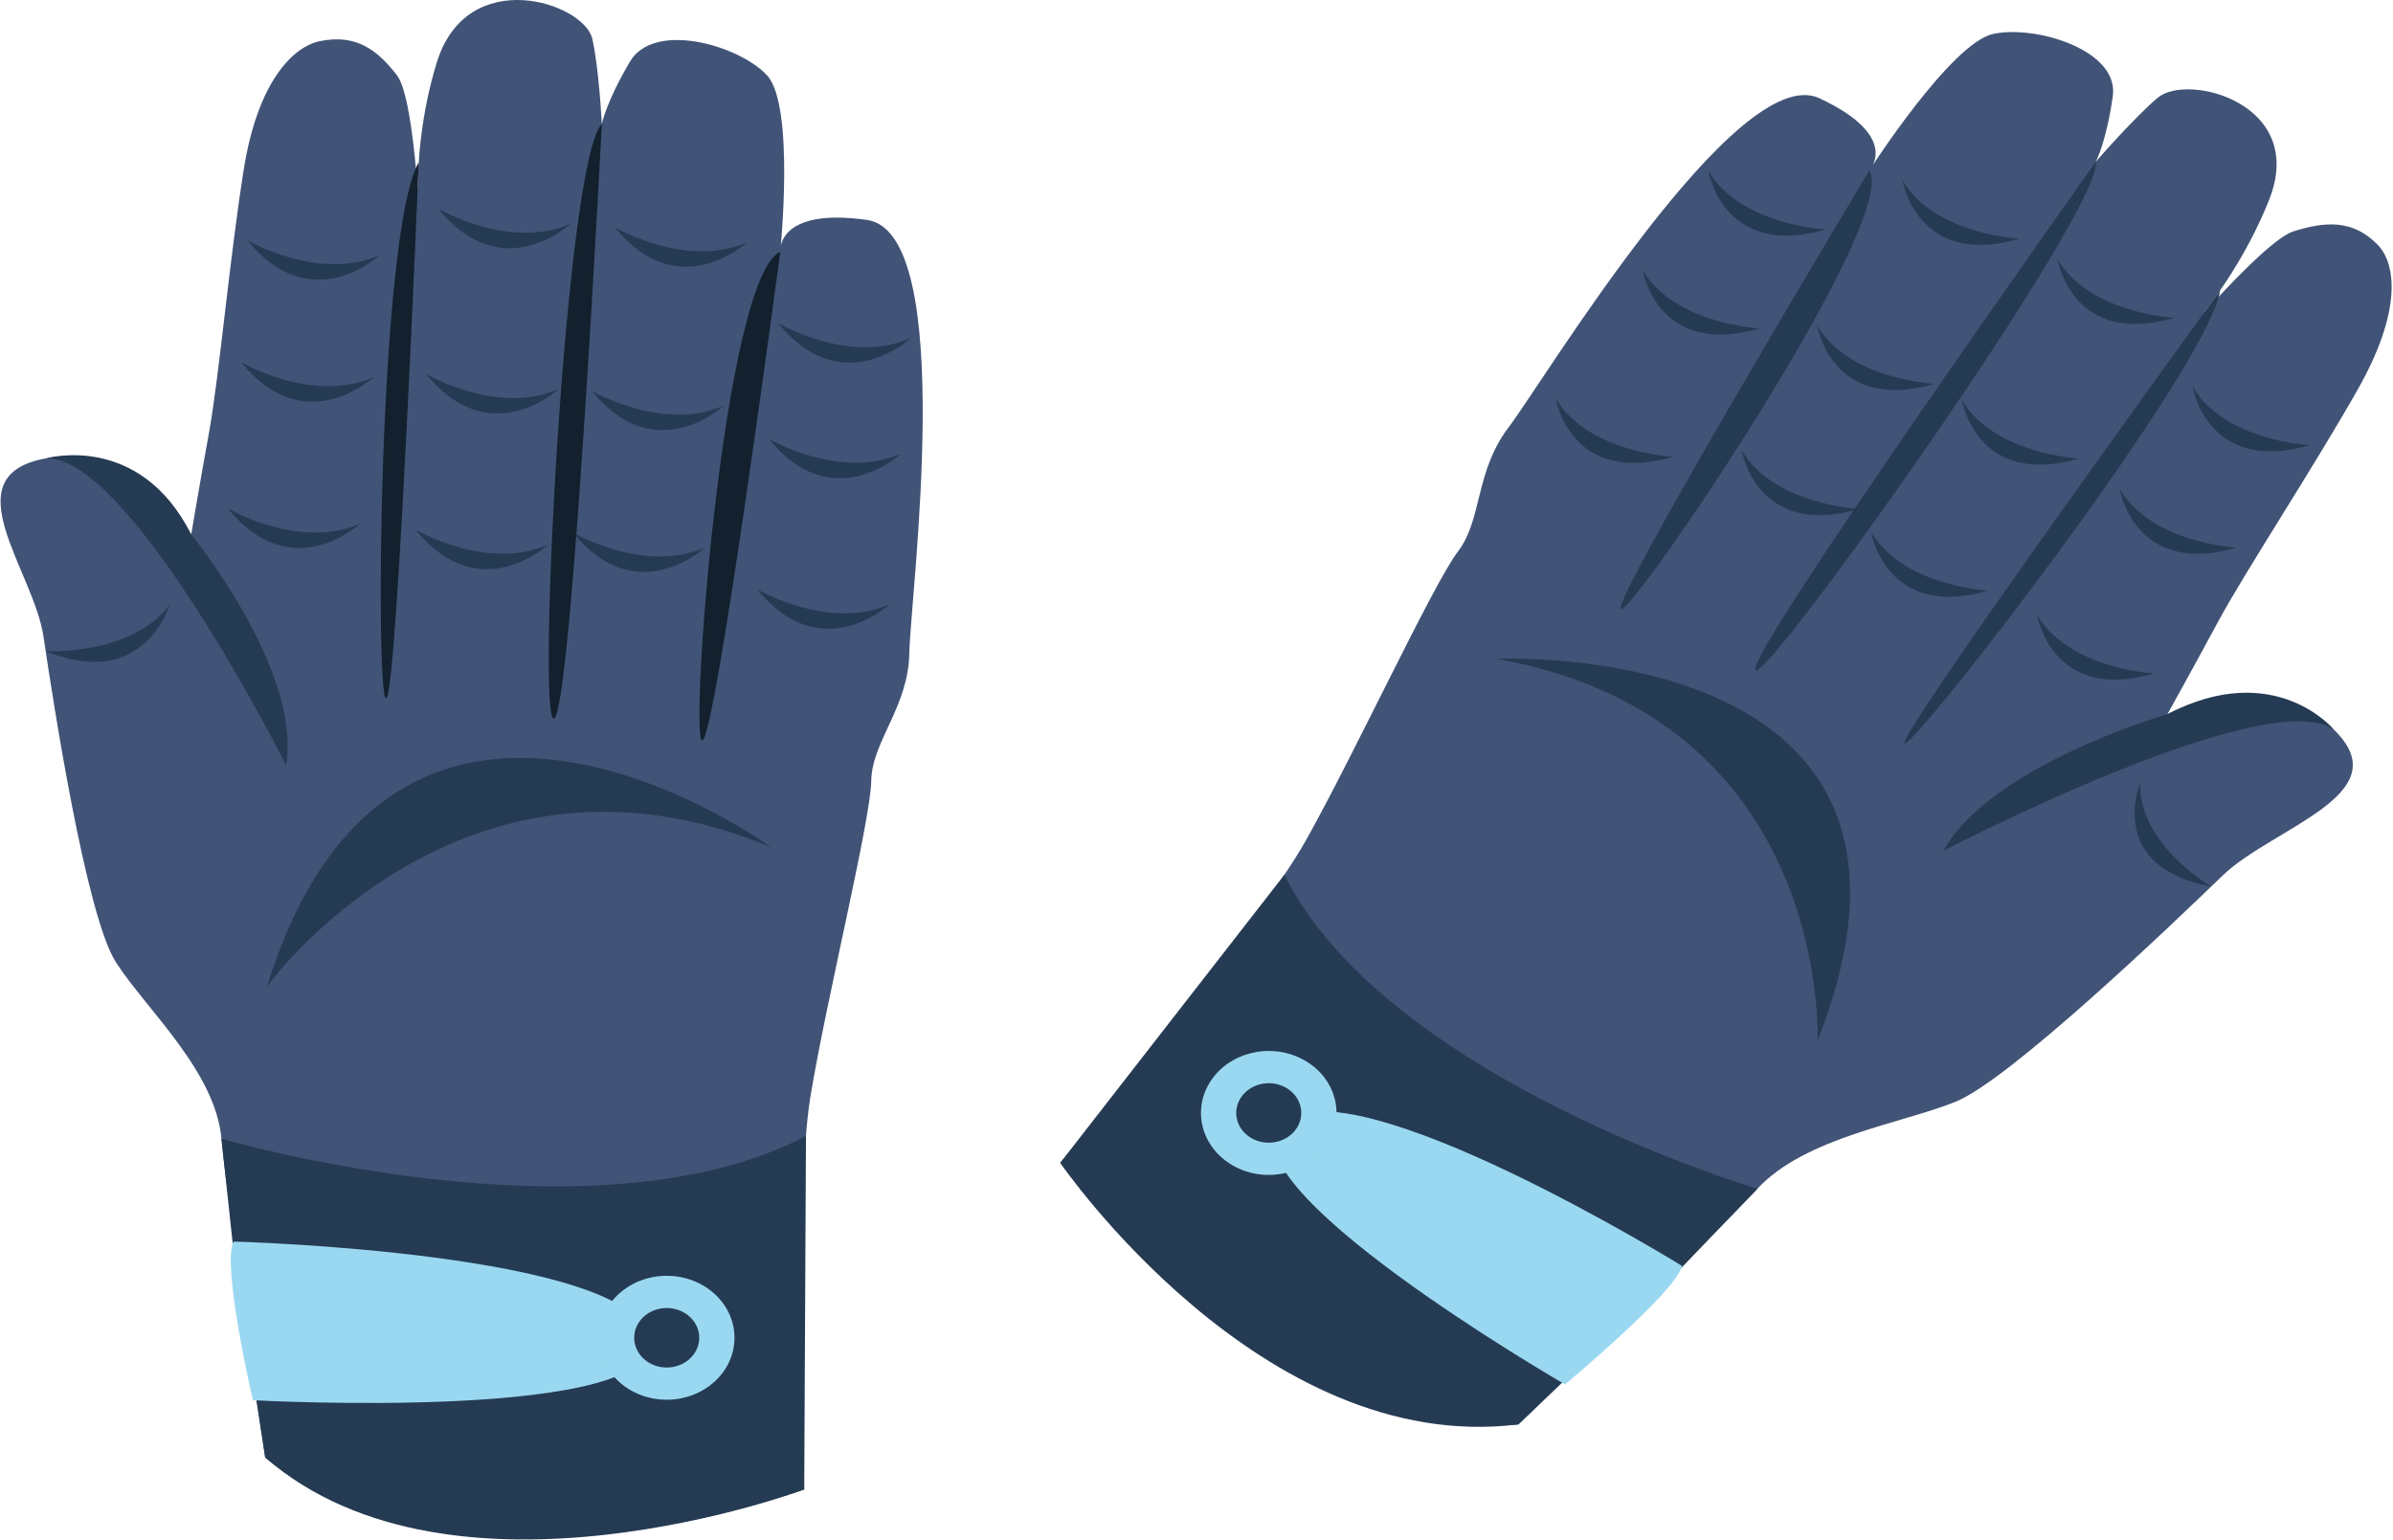 <?xml version="1.0" encoding="UTF-8"?> <svg xmlns="http://www.w3.org/2000/svg" width="1350" height="869" viewBox="0 0 1350 869" fill="none"><path d="M598.143 656.056C598.143 656.056 708.987 523.618 736.632 474.304C764.286 424.99 808.498 329.518 822.47 311.188C836.434 292.859 831.95 266.184 851.157 240.986C870.364 215.789 979.963 33.779 1026.39 55.425C1072.82 77.072 1054.61 96.087 1054.61 96.087C1054.61 96.087 1100.55 24.4 1124.38 19.162C1148.23 13.932 1195.62 28.25 1191.93 54.255C1188.24 80.26 1182.34 91.252 1182.34 91.252C1182.34 91.252 1203.75 66.531 1217.34 55.094C1234.13 40.962 1301.68 58.379 1280.12 112.713C1258.57 167.048 1219.05 204.255 1219.05 204.255C1219.05 204.255 1275.93 136.127 1293.84 130.526C1311.76 124.925 1327.28 123.658 1341.39 138.137C1351.72 148.743 1355.24 175.32 1330.24 219.518C1305.24 263.715 1266.36 322.883 1251.33 350.745C1236.31 378.606 1222.77 402.884 1222.77 402.884C1222.77 402.884 1278.74 375.014 1316.6 411.616C1354.46 448.219 1282.04 466.734 1253.76 494.086C1225.47 521.439 1133.78 609.204 1103.25 621.593C1072.72 633.982 1018.62 641.488 991.429 670.665C964.234 699.85 856.629 803.611 856.629 803.611C856.629 803.611 720.364 821.279 598.143 656.056Z" fill="#415377"></path><path d="M724.583 493.536L598.143 656.054C598.143 656.054 711.529 821.842 856.629 803.625L943.616 720.453L991.438 670.679C991.438 670.679 781.877 608.814 724.583 493.536Z" fill="#253B53"></path><path d="M948.875 714.199C948.875 714.199 763.357 599.67 723.867 633.093C684.386 666.523 882.887 781.083 882.887 781.083C882.887 781.083 945.812 728.726 948.875 714.199Z" fill="#9AD8F1"></path><path d="M684.395 607.935C672.329 623.779 676.583 645.562 693.909 656.604C711.236 667.645 735.059 663.746 747.125 647.911C759.2 632.068 754.937 610.284 737.619 599.243C720.292 588.201 696.461 592.1 684.395 607.935Z" fill="#9AD8F1"></path><path d="M700.702 618.323C694.912 625.926 696.951 636.386 705.266 641.689C713.58 646.991 725.019 645.119 730.818 637.516C736.617 629.913 734.57 619.445 726.255 614.15C717.94 608.855 706.501 610.72 700.702 618.323Z" fill="#253B53"></path><path d="M1222.77 402.891C1222.77 402.891 1123.02 431.794 1096.25 480.059C1096.25 480.059 1278.7 385.192 1316.61 411.624C1316.61 411.624 1283.5 371.342 1222.77 402.891Z" fill="#253B53"></path><path d="M1054.61 96.096C1054.61 96.096 908.424 339.664 914.488 343.53C920.552 347.396 1071.64 124.49 1054.61 96.096Z" fill="#253B53"></path><path d="M1182.35 91.268C1182.35 91.268 984.299 370.155 990.274 378.081C996.25 386.006 1186.22 118.427 1182.35 91.268Z" fill="#253B53"></path><path d="M1252.49 163.86C1252.49 163.86 1070.09 415.209 1074.44 419.349C1078.79 423.498 1245.33 208.59 1252.49 163.86Z" fill="#253B53"></path><path d="M1025.34 587.163C1025.34 587.163 1033.44 405.613 844.528 371.723C844.528 371.723 1115.43 358.954 1025.34 587.163Z" fill="#253B53"></path><path d="M1236.96 218.202C1236.96 218.202 1245.14 268.097 1303.02 251.172C1303.02 251.172 1255.09 248.872 1236.96 218.202Z" fill="#253B53"></path><path d="M1195.85 275.968C1195.85 275.968 1204.04 325.863 1261.91 308.938C1261.91 308.938 1213.98 306.638 1195.85 275.968Z" fill="#253B53"></path><path d="M1149.24 346.976C1149.24 346.976 1157.42 396.871 1215.29 379.946C1215.29 379.946 1167.37 377.646 1149.24 346.976Z" fill="#253B53"></path><path d="M1207.31 441.858C1207.31 441.858 1187.82 489.058 1247.36 500.115C1247.36 500.115 1206.75 476.717 1207.31 441.858Z" fill="#253B53"></path><path d="M1160.75 146.323C1160.75 146.323 1168.94 196.218 1226.81 179.293C1226.81 179.293 1178.88 176.993 1160.75 146.323Z" fill="#253B53"></path><path d="M1106.81 225.694C1106.81 225.694 1114.99 275.589 1172.87 258.664C1172.87 258.664 1124.94 256.372 1106.81 225.694Z" fill="#253B53"></path><path d="M1055.61 300.229C1055.61 300.229 1063.79 350.124 1121.67 333.199C1121.67 333.199 1073.74 330.898 1055.61 300.229Z" fill="#253B53"></path><path d="M1073.27 101.712C1073.27 101.712 1081.45 151.607 1139.33 134.682C1139.33 134.682 1091.39 132.382 1073.27 101.712Z" fill="#253B53"></path><path d="M1025.11 183.593C1025.11 183.593 1033.29 233.488 1091.17 216.563C1091.17 216.563 1043.24 214.263 1025.11 183.593Z" fill="#253B53"></path><path d="M982.607 254.175C982.607 254.175 990.79 304.07 1048.67 287.145C1048.67 287.145 1000.74 284.845 982.607 254.175Z" fill="#253B53"></path><path d="M963.8 96.459C963.8 96.459 971.991 146.354 1029.86 129.429C1029.86 129.429 981.93 127.137 963.8 96.459Z" fill="#253B53"></path><path d="M926.623 152.31C926.623 152.31 934.805 202.205 992.681 185.28C992.681 185.28 944.753 182.98 926.623 152.31Z" fill="#253B53"></path><path d="M877.646 224.74C877.646 224.74 885.828 274.635 943.704 257.71C943.704 257.71 895.775 255.418 877.646 224.74Z" fill="#253B53"></path><path d="M453.706 840.35C453.706 840.35 448.172 673.659 457.166 618.857C466.169 564.054 491.157 462.924 491.51 440.583C491.863 418.251 512.517 398.969 513.003 368.259C513.479 337.549 540.577 131.261 489.056 124.069C437.536 116.878 440.192 142.052 440.192 142.052C440.192 142.052 448.613 59.315 432.593 42.35C416.572 25.385 368.935 11.729 355.342 34.828C341.749 57.919 339.525 69.993 339.525 69.993C339.525 69.993 337.91 38.492 334.167 21.954C329.551 1.527 263.572 -20.362 246.413 35.264C229.254 90.889 237.613 142.197 237.613 142.197C237.613 142.197 234.877 56.523 223.905 42.415C212.925 28.306 201.133 18.992 180.434 23.23C165.27 26.329 145.463 46.047 137.572 95.272C129.681 144.497 123.512 213.303 117.942 243.949C112.373 274.594 107.88 301.527 107.88 301.527C107.88 301.527 80.2 249.041 26.093 258.573C-28.006 268.105 18.996 321.778 24.521 359.082C30.047 396.386 48.53 516.58 65.415 542.932C82.309 569.276 121.464 604.232 124.933 642.44C128.41 680.649 149.603 822.328 149.603 822.328C149.603 822.328 249.026 909.35 453.706 840.35Z" fill="#415377"></path><path d="M454.689 640.907L453.701 840.351C453.701 840.351 255.844 914.532 149.607 822.328L132.015 708.373L124.928 642.441C124.945 642.441 334.612 703.974 454.689 640.907Z" fill="#253B53"></path><path d="M131.741 700.479C131.741 700.479 355.486 706.411 366.237 754.627C376.979 802.836 142.668 790.003 142.668 790.003C142.668 790.003 124.962 713.917 131.741 700.479Z" fill="#9AD8F1"></path><path d="M414.356 755.256C414.056 774.562 396.693 789.986 375.58 789.712C354.467 789.437 337.599 773.561 337.899 754.264C338.2 734.958 355.561 719.534 376.666 719.808C397.788 720.083 414.656 735.95 414.356 755.256Z" fill="#9AD8F1"></path><path d="M394.484 755C394.343 764.266 386.002 771.675 375.869 771.546C365.736 771.408 357.633 763.789 357.774 754.524C357.916 745.258 366.257 737.849 376.39 737.978C386.523 738.107 394.625 745.735 394.484 755Z" fill="#253B53"></path><path d="M214.177 143.96C214.177 143.96 175.693 180.118 139.486 135.501C139.486 135.501 179.886 159.206 214.177 143.96Z" fill="#253B53"></path><path d="M210.721 212.804C210.721 212.804 172.237 248.962 136.03 204.346C136.03 204.346 176.43 228.05 210.721 212.804Z" fill="#253B53"></path><path d="M203.274 295.347C203.274 295.347 164.79 331.505 128.583 286.889C128.583 286.889 168.974 310.585 203.274 295.347Z" fill="#253B53"></path><path d="M95.583 341.431C95.583 341.431 81.301 390.164 25.879 367.388C25.879 367.388 73.79 370.043 95.583 341.431Z" fill="#253B53"></path><path d="M321.941 126.226C321.941 126.226 283.457 162.384 247.25 117.767C247.25 117.767 287.649 141.464 321.941 126.226Z" fill="#253B53"></path><path d="M315.106 219.472C315.106 219.472 276.622 255.63 240.415 211.014C240.415 211.014 280.814 234.71 315.106 219.472Z" fill="#253B53"></path><path d="M309.15 307.316C309.15 307.316 270.666 343.474 234.459 298.857C234.459 298.857 274.858 322.562 309.15 307.316Z" fill="#253B53"></path><path d="M421.456 136.661C421.456 136.661 382.972 172.819 346.766 128.203C346.766 128.203 387.165 151.907 421.456 136.661Z" fill="#253B53"></path><path d="M408.328 228.848C408.328 228.848 369.844 265.006 333.638 220.389C333.638 220.389 374.037 244.094 408.328 228.848Z" fill="#253B53"></path><path d="M397.812 308.849C397.812 308.849 359.328 345.007 323.121 300.39C323.121 300.39 363.52 324.095 397.812 308.849Z" fill="#253B53"></path><path d="M513.704 190.786C513.704 190.786 475.22 226.944 439.022 182.328C439.022 182.328 479.413 206.024 513.704 190.786Z" fill="#253B53"></path><path d="M508.274 255.977C508.274 255.977 469.79 292.135 433.592 247.519C433.592 247.519 473.982 271.215 508.274 255.977Z" fill="#253B53"></path><path d="M501.843 340.932C501.843 340.932 463.359 377.09 427.152 332.474C427.152 332.474 467.552 356.178 501.843 340.932Z" fill="#253B53"></path><path d="M107.872 301.531C107.872 301.531 170.453 378.214 161.406 431.7C161.406 431.7 73.74 257.326 26.094 258.577C26.094 258.577 78.683 243.524 107.872 301.531Z" fill="#253B53"></path><path d="M440.199 142.055C440.199 142.055 403.542 417.867 396.154 417.77C388.757 417.665 408.246 156.026 440.199 142.055Z" fill="#12212D"></path><path d="M339.52 69.987C339.52 69.987 322.458 402.151 312.546 405.404C302.643 408.656 319.042 89.987 339.52 69.987Z" fill="#12212D"></path><path d="M236.233 91.536C236.233 91.536 224.035 392.982 217.856 394.023C211.677 395.072 213.522 131.69 236.233 91.536Z" fill="#12212D"></path><path d="M150.675 556.519C150.675 556.519 259.922 404.743 434.979 477.988C434.979 477.988 223.106 323.112 150.675 556.519Z" fill="#253B53"></path></svg> 